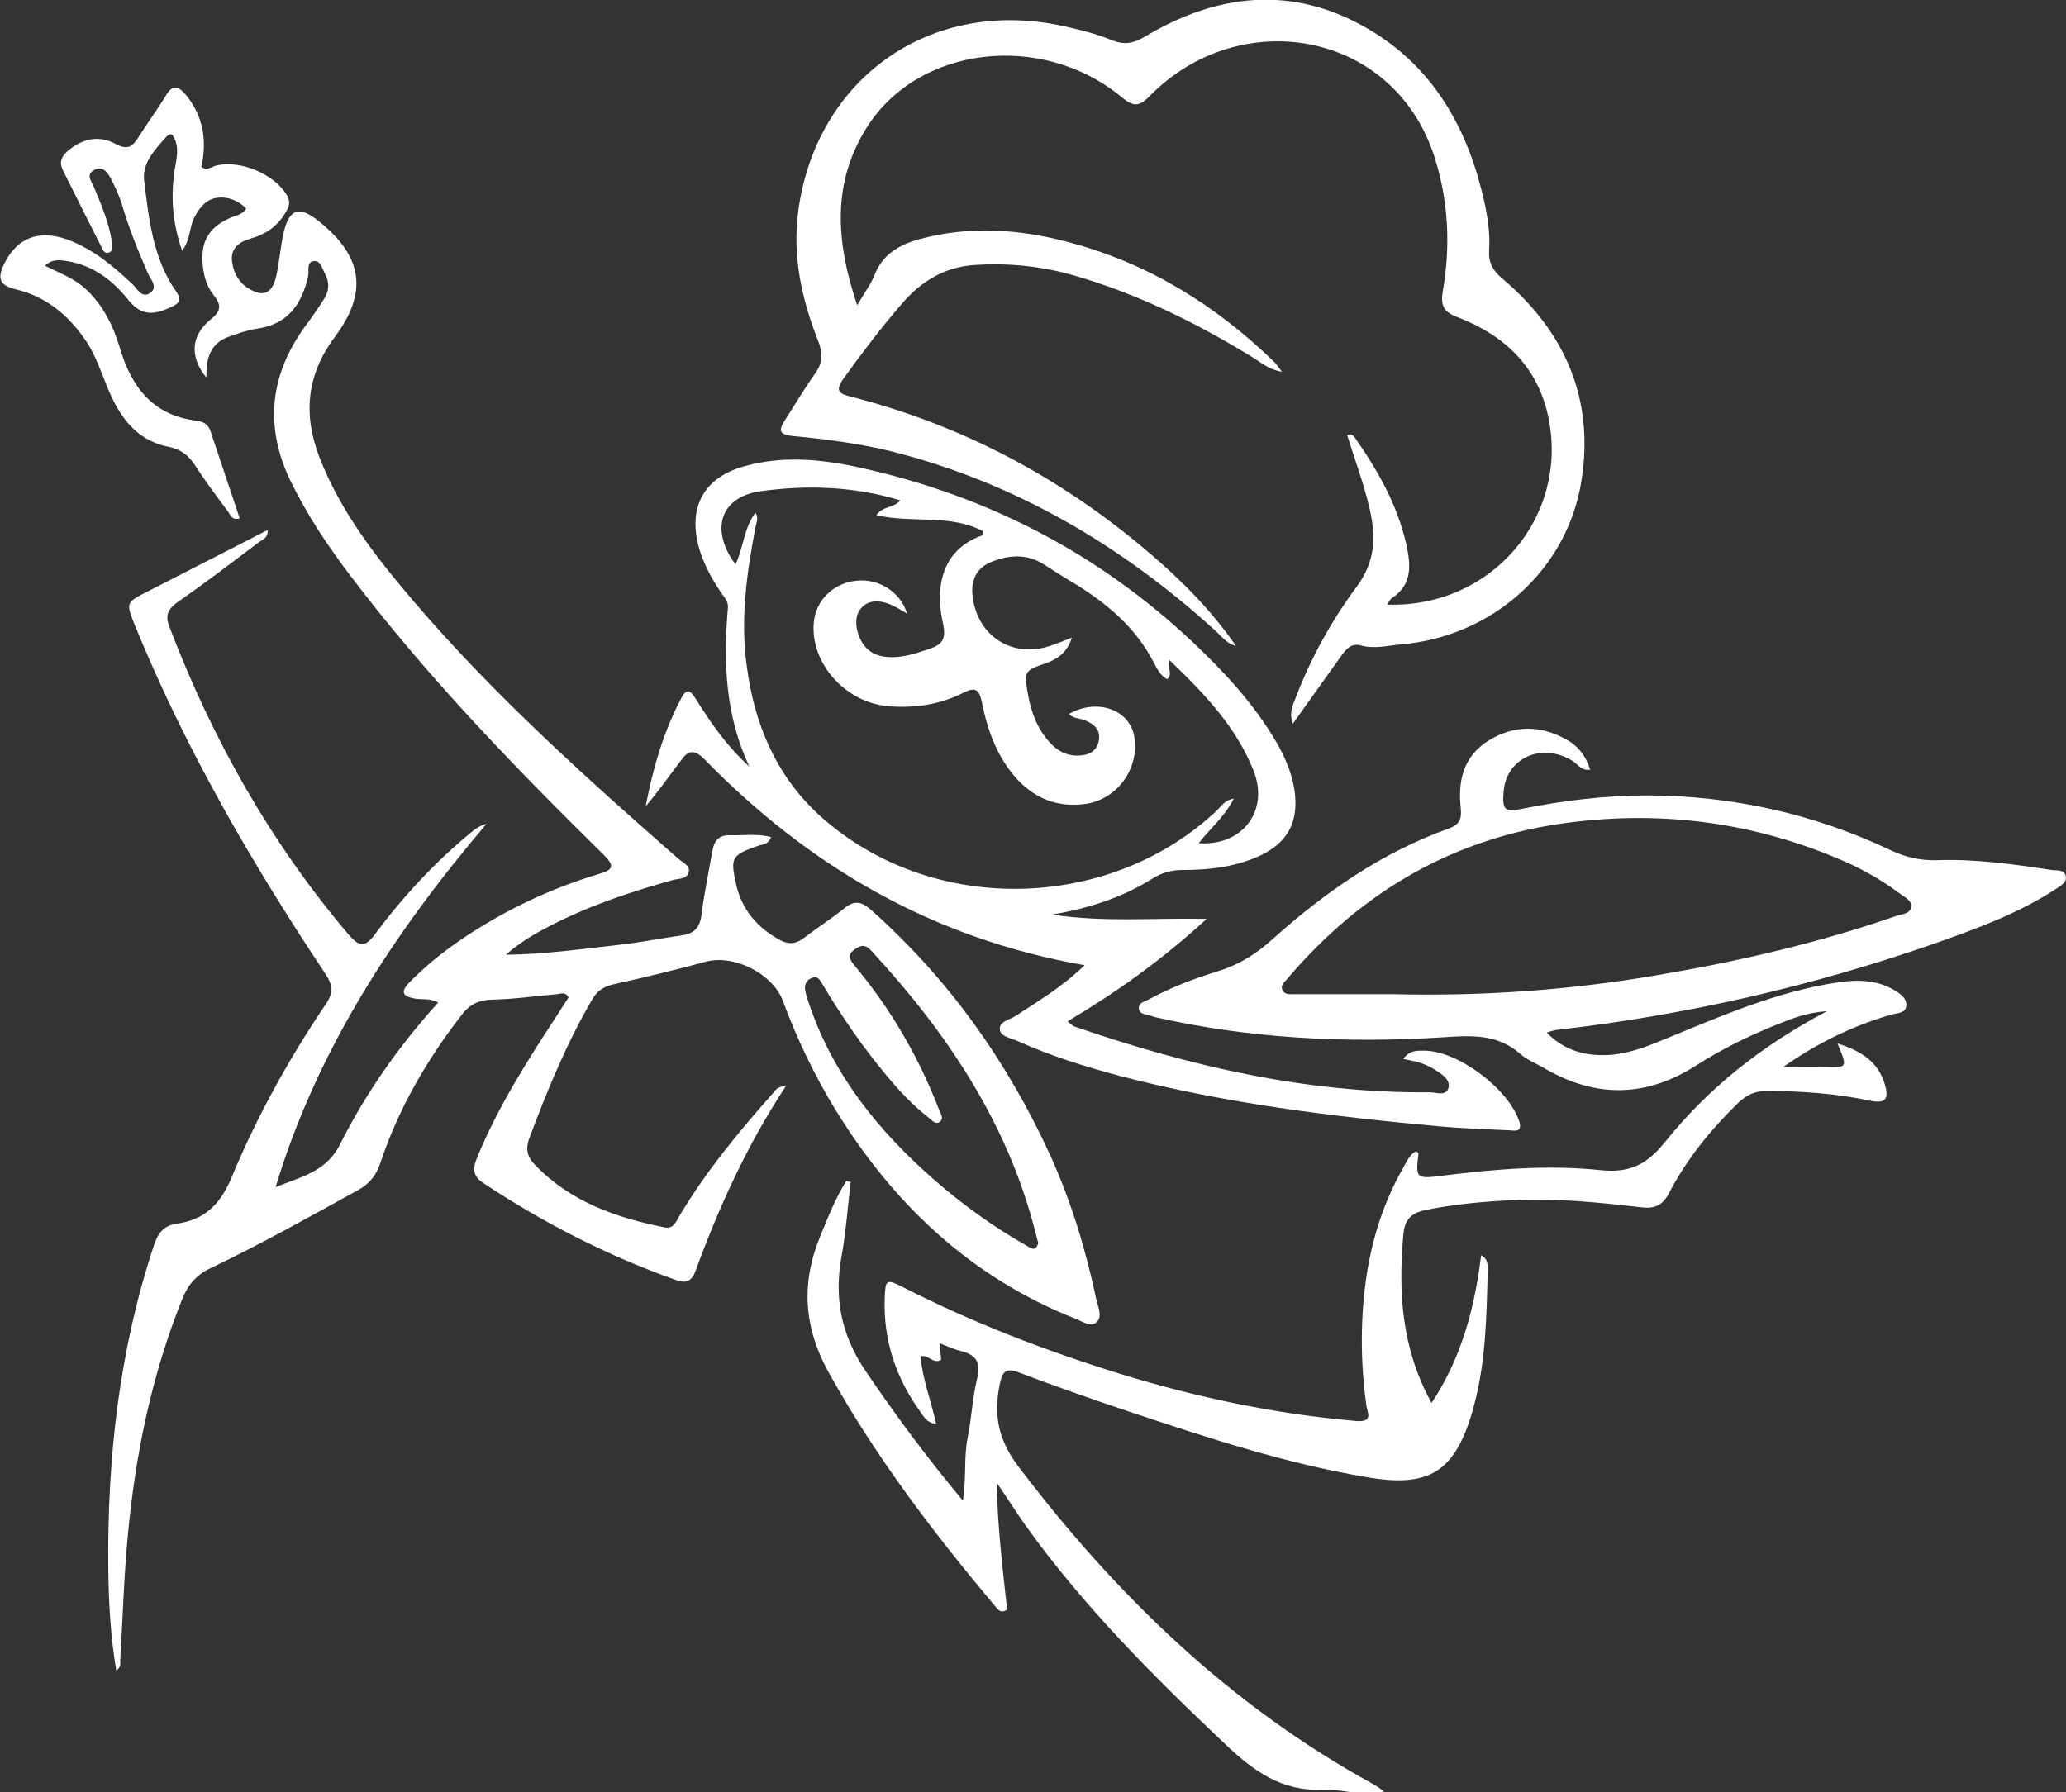 <?xml version="1.0" encoding="utf-8"?>
<!-- Generator: Adobe Illustrator 19.2.1, SVG Export Plug-In . SVG Version: 6.00 Build 0)  -->
<svg version="1.1" id="Layer_1" xmlns="http://www.w3.org/2000/svg" xmlns:xlink="http://www.w3.org/1999/xlink" x="0px" y="0px"
	 viewBox="0 0 570.5 495" style="enable-background:new 0 0 570.5 495;" xml:space="preserve">
<rect x="0" y="0" width="570.5" height="495" fill="#333333" stroke="none"/>
<style type="text/css">
	.st0{fill:#FFFFFF;}
</style>
<g>
	<path class="st0" d="M213.4,302c-9.4,10.6-18.4,21.5-25.7,33.7c-1,1.6-1.6,3.9-4.3,3.3c-13.4-2.7-26-7.1-35.8-17.4
		c-2.1-2.2-2.5-4.4-1.4-7.3c4.9-13.1,10.2-26,17.3-38.2c1.3-2.3,3.1-3.6,5.8-4.2c8.6-1.9,17.2-4,25.7-6.3c7.7-2,18.4,3.3,21.2,10.9
		c3.8,10.3,8.6,20.3,14.3,29.7c16.1,26.3,37.5,46.6,66.6,58.1c1.8,0.7,4,2.3,5.6,1c1.8-1.5,0.6-4.1,0.1-6.1
		c-2.9-13.7-6.9-27.1-12.7-39.9c-11.9-26.1-28.2-49-49.7-68.1c-2.6-2.3-4.6-2.5-7.3-0.3c-3.6,2.9-7.6,5.5-11.3,8.3
		c-2.1,1.6-4.2,1.7-6.5,0.4c-6.2-3.4-10.4-8.3-12-15.2c-1.7-7.6-1.3-8.2,6.1-10.8c1.1-0.4,2.7-0.2,3.5-2.4c-3.8-1-7.6-0.4-11.3-0.5
		c-3.1-0.1-4.4,1.5-4.9,4.4c-1,5.9-2.3,11.8-3,17.7c-0.5,3.7-2.3,5.2-5.7,5.6c-5.8,0.8-11.5,2-17.3,2.6c-10.1,1.1-20.1,2.6-31,2.7
		c3.9-3.4,7.6-5.6,11.5-7.6c11-5.8,22.7-9.7,34.5-13c1.7-0.5,4.1-0.2,4.5-2.3c0.4-1.8-1.8-2.6-3-3.7c-25.4-22.3-50.6-44.9-72.7-70.7
		c-10.5-12.3-20.5-25-26.4-40.4c-4.5-11.8-3.3-22.7,4.4-33c9.1-12.2,7.7-22-4.1-31.6c-5.8-4.8-8.6-3.9-10.2,3.4
		c-0.8,3.9-1.1,7.9-2,11.8c-0.6,2.5-2,5.1-5.1,4.2c-3.9-1.2-6.4-4.2-7-8.4c-0.6-4,2.2-5.7,5.4-6.6c4.2-1.2,7.4-3.6,9.6-7.5
		c0.9-1.6,1.1-2.9,0-4.6c-3.6-5.7-12.6-9.5-19.3-8c-1.3,0.3-2.6,1.6-4.2,0.4c1.6-7.2,0.6-13.9-4.2-19.8c-2.1-2.5-3.7-3.1-5.6,0.1
		c-2.4,4-5.2,7.7-7.7,11.7c-1.6,2.6-3.1,3.3-6.1,1.7c-4.8-2.6-9.3-1.5-13.4,2c-1.7,1.5-2.3,3.1-1.2,5.3C21,54.3,24.4,61.1,27.9,68
		c0.4,0.8,0.8,2.1,2,1.8c1.5-0.4,1.1-1.9,1-3c-0.8-5.3-2.9-10.2-5-15.2c-0.7-1.6-2.3-3.4,0.2-4.7c2.2-1.1,3.5,0.6,4.4,2.2
		c1.3,2.5,2.5,5.1,3.3,7.8c1.9,6.4,4.4,12.6,7.1,18.7c0.7,1.6,2.8,3.7,0.6,5.3c-2.3,1.6-3.5-1-4.8-2.3c-5.4-5.1-11-9.8-18-12.4
		c-8-2.9-14-0.5-17.5,6.6c-1.9,3.8-1.6,6,3.1,7.1c8.5,2,14.8,7.3,19.6,14.5c2.5,3.8,3.9,8.1,5.6,12.2c3.2,8,7.8,15,17,16.8
		c3.5,0.7,5.6,2.4,7.4,5.2c2.8,4.3,5.9,8.5,9,12.6c0.7,0.9,1,2.6,3.3,2c-2.7-8.1-5.4-16.1-8.1-24.2c-0.6-1.8-2-2.6-3.8-2.8
		c-11.9-1.4-17.9-9.1-21.1-19.8c-1.9-6.4-4.8-12.4-10-17c-3.1-2.7-7-4.1-10.8-6c2-1.9,4.1-1.6,6-1.3c7.2,1.1,12.7,5.3,17,10.7
		c3.9,4.9,7.6,4,12.1,1.9c2.1-1,2.7-1.9,1.2-4.1c-6.5-9.2-7.6-20.2-8.9-30.8c-0.6-4.8,3.1-8.6,6.2-12.1c0.5-0.5,1.3-0.9,1.7-0.3
		C50,41,48.4,44.8,48,48.5c-0.8,6.9-0.2,13.6,2.3,20.8c2.3-3.2,2-6.5,3.3-9.1c1.4-2.8,3.3-5.2,6.5-5.6c3-0.3,5.7,0.8,7.9,3
		c-1.1,1.7-2.7,1.9-4,2.4c-5.8,2.4-8.4,6.1-8.1,12.1c0.2,3.4,0.9,6.7,3.1,9.4c2.2,2.8,2.1,4.4-0.9,6.8c-5.4,4.4-5.8,10.3-1.1,16
		c-0.2-5.5,1.3-9.6,6.2-11.3c2.5-0.9,5.1-1.8,7.7-2.2c8.6-1.2,12.5-6.8,14.2-14.6c0.3-1.4-0.6-3.9,1.7-4.1c1.8-0.1,2.2,2.2,3,3.6
		c1.2,2.3,1.1,4.6-0.2,6.7c-1.5,2.4-3.1,4.7-4.8,7c-10.1,13.5-12,27.8-4.7,43.2c4.6,9.5,10.4,18.2,16.8,26.6
		c21,27.7,45.1,52.6,69.8,76.9c3.1,3.1,2.7,4.1-1.3,5.3c-13.7,4.1-26.4,10.2-38.2,18.2c-5.1,3.5-9.9,7.4-14.2,11.8
		c-2.5,2.6-1.8,3.8,1.5,4.4c2,0.4,4.2-0.2,6.5,1.1c-10.9,12.1-20,25-27.1,39.2c-3.9,7.7-11,9-17.8,11.8
		c11.5-38.1,32.8-70.4,58.2-100.3c-1.6,0.4-2.7,1.1-3.7,1.9c-10.3,8.4-19.2,18-27.1,28.6c-2.7,3.6-4.3,3.4-7.1,0.2
		c-21.6-25.4-37.7-54-49.6-85.1c-1.3-3.3-0.4-5,2.4-7c7.5-5.2,14.8-10.8,22.1-16.3c1-0.8,2.8-1.2,2.6-3.5
		c-11.1,5.7-22.1,11.3-33,16.9c-6.1,3.1-6.2,3.1-3.7,9.3c13.9,34.1,32.3,65.8,52.6,96.3c2,3,2.4,5.2,0.2,8.4
		C79.8,292.4,71,308.3,64,325.1c-3.1,7.5-7.4,11.8-15.2,12.9c-3.6,0.5-5.2,2.6-6.3,6c-9.6,28.9-12.9,58.8-12.6,89.1
		c0.1,9.4,0.6,18.8,2.2,28.3c1.4-0.9,1.1-2,1.1-2.9c0.7-11.5,1-23,2.1-34.4c2.1-22.5,6.6-44.4,15.1-65.5c1.6-3.9,4-6.6,7.9-8.4
		c13.8-6.6,27.2-14.1,40.6-21.5c3.1-1.7,5-4.1,6.1-7.4c5-15,12.8-28.5,22.5-41c2.2-2.9,4.7-4.1,8.4-4.2c6-0.1,11.9-1,17.9-1.5
		c1.1-0.1,2.3-0.8,3.2,0.9c-0.9,1.4-1.9,2.9-2.9,4.5c-8.3,12.7-16.5,25.5-22.3,39.6c-1.2,2.9-1.5,5.1,1.7,7.2
		c16.6,11,34.2,20,53,26.7c2.7,1,4.4,0.6,5.5-2.3c6.5-17.7,14.2-34.8,25-51.2C214.7,300,214.1,301.2,213.4,302z M224.2,270.1
		c1.8-0.7,2.3,0.8,3,1.9c5.3,8.9,11.2,17.4,17.8,25.3c3.4,4.1,7.1,8,11.3,11.3c0.9,0.7,1.9,2,3,1.4c1.6-0.9,0.4-2.4,0-3.5
		c-5.2-13.5-12.2-25.9-21.2-37.2c-0.7-0.9-1.5-1.8-2.2-2.7c-1.1-1.4-2.1-2.7-0.1-4.2c1.6-1.3,3.1-1.7,4.7,0.1
		c21.1,22.8,38,48,45.6,78.6c0.2,0.6,0.3,1.3,0.6,2.1c-0.6,2.9-2.3,1.4-3.5,0.7c-9-5.1-17.4-11.2-25.2-18
		c-15.1-13.2-27.6-28.5-34.3-47.8c-0.5-1.4-1-2.8-1.3-4.3C222,272.1,222.6,270.7,224.2,270.1z"/>
	<path class="st0" d="M570.4,241.9c-0.4-1.8-2.5-1.4-3.9-1.6c-10.5-1.6-21.1-3.1-31.8-2.7c-4.4,0.1-8.4-0.8-12.5-2.7
		c-21.2-10.1-43.7-15.1-67.2-15.2c-11.7,0-23.2,1.4-34.7,3.7c-4.8,1-5.5,0.3-5.1-4.7c0.7-9.4,10.6-13.8,19.1-8.5
		c1.4,0.9,2.3,2.7,4.8,2.4c-1.2-3.9-3.4-6.6-6.5-8.3c-7.1-4-14.3-4.1-21.3,0.1c-6.8,4.1-8.7,10.6-8,18.1c0.3,2.9,0.4,5-3.1,6.3
		c-18.5,6.6-34.3,17.6-48.8,30.6c-4.4,4-9.1,7-14.9,8.8c-6.5,2-12.9,4.4-19,7.7c-1.2,0.7-3.3,1-3,2.8c0.3,1.7,2.4,1.4,3.7,2
		c0.3,0.1,0.6,0.2,1,0.3c26.2,5.9,52.7,7.2,79.4,5.5c7.5-0.5,14.9-1,21.2,4.6c1.9,1.7,4.6,2.7,6.9,4.1c14,8.1,27.8,7.9,41.5-0.8
		c7-4.5,14.5-8.2,22.2-11.3c4.1-1.6,8.1-3.4,14.1-3.8c-18.2,9.6-32.8,21.3-44.7,36.1c-4.9,6.1-9.6,8.7-17.9,7.8
		c-14.4-1.5-28.9-0.3-43.3,1.5c-7.7,1-7.7,0.8-6.9-6.1c0-0.2-0.4-0.4-0.7-0.6c-1.9,1-2.6,3-3.6,4.7c-5.1,8.9-8.2,18.5-9.9,28.7
		c-1.9,12.2-1.9,24.5-0.2,36.8c0.2,1.7,2.1,4.7-2.7,4.3c-22.3-1.9-44.1-6.5-65.5-13.1c-20.6-6.4-40.6-14.1-59.8-23.9
		c-4.6-2.3-4.8-2.1-5,3.1c-0.4,11.6,3.1,22,9.8,31.3c1,1.4,1.8,3.1,4.4,3.4c-1.4-6.5-3.8-12.5-4.3-18.7c2.4-0.5,3.4,2.3,5.7,1
		c-0.1-1.4-0.3-2.7-0.5-4.6c2.4,0.9,4.2,1.8,6.1,2.2c4.3,1.1,5.4,3.4,4.3,7.7c-1.3,5.3-1.5,10.9-2.6,16.2
		c-1.1,5.5-0.3,11.1-1.3,17.4c-10.1-12.1-18.9-24-27.2-36.3c-6.5-9.8-8.4-19.9-6.3-31.3c1.2-6.7,1.7-13.6,2.5-20.4
		c-0.4-0.1-0.8-0.2-1.2-0.3c-3,4.7-5,9.9-7.1,15c-5.5,13.2-4.7,25.5,2.4,38.2c13,23.3,29,44.3,46.1,64.6c0.6,0.7,1.3,1.7,3,0.6
		c-1.2-11.1-2.6-22.4-2.9-35.1c3.3,4.8,5.6,8.5,8.1,12c16,22.3,35.3,41.6,55.2,60.4c7.7,7.3,15.5,12.9,26.5,12.4
		c5.4-0.3,10.9,2.1,17.2,0.5c-1.4-1-2.1-1.5-2.8-1.9c-39.6-21.7-71.2-52.2-98.3-88c-5.5-7.3-6.8-14.3-5-22.7
		c0.7-3.4,1.7-4.5,5.3-3.1c10,3.8,20,7.3,30.1,10.7c21.6,7.2,43.3,14.4,65.9,18.2c17.2,3,24.3-1.4,29.2-18.2
		c0.2-0.6,0.3-1.3,0.5-1.9c3.2-12,3.4-24.4,3.7-36.7c0-1.5,0.3-3.3-1.8-4.5c-1.8,14.5-5.3,28.1-13.7,40.8
		c-8.3-15.1-9.2-30.5-7.8-46.4c0.4-4.2,2-6,6.2-6.9c7.9-1.6,15.8-2.3,23.8-2.7c12-0.6,24,0.6,35.9,2c3.7,0.4,5.8-0.7,7.5-4
		c4.9-9.4,11.5-17.5,19.1-24.9c2.3-2.2,4.7-3.3,8-3.3c9.5,0.1,18.9,0.7,28.3,2.7c4.2,0.9,5.4-0.3,4.2-4.4
		c-1.8-6.2-6.4-9.3-13.1-11.4c2.8,6.7,2.8,6.7-3.4,6.5c-3.4-0.1-6.9,0-11.6,0c9.9-6.9,19.6-11.5,30-14.5c1.5-0.4,3.8-0.3,4-2.4
		c0.2-2-1.6-3.3-3.1-4.2c-4.8-2.9-10.1-3.1-15.5-2.3c-17.2,2.5-32.9,9.5-48.8,16c-4.8,2-9.7,3.8-14.9,4.1c-6.2,0.3-12-1.1-17-6.2
		c1.3-0.4,1.9-0.6,2.5-0.7c35.9-4.1,70.9-12.1,104.9-24c11.3-4,22.6-8.1,32.8-14.7C568.9,244.7,570.9,243.8,570.4,241.9z
		 M527.7,250.7c-0.3,1.7-2.6,1.8-4.1,2.3c-21.6,7.5-43.8,12.6-66.3,16.4c-24,4.1-48.2,5.8-72.5,5.2c-9.1,0-18.3,0-27.4,0
		c-1.1,0-2.5,0.2-3.2-1c-0.8-1.5,0.6-2.4,1.4-3.4c20.5-24.1,46.2-39,77.7-43c26.3-3.4,51.8,0.1,76.2,10.8c5.4,2.4,10.4,5.3,15.1,8.8
		C525.8,247.8,528.1,248.6,527.7,250.7z"/>
	<path class="st0" d="M194.4,209.6c28.8,29.5,62.8,49.6,105.1,57c-6.2,6-12.8,9.9-19.2,14.1c-1.6,1-4.5,1.5-4.2,3.7
		c0.2,1.9,3,2.3,4.8,3.1c9.3,4.2,19,7.2,28.8,9.8c28.8,7.5,58.2,11.1,87.7,13.8c6.5,0.6,13,0.8,19.4,1.1c1.5,0.1,3.7,0.6,2.7-2.5
		c-2.9-8.9-16.8-19.4-26.1-19.5c-1.9,0-4.2-0.2-5.9,2.3c1.9,0.4,3.4,0.6,4.8,1.1c1.4,0.5,2.8,1.1,4,1.9c1.8,1.2,4.2,2.6,3.7,4.9
		c-0.6,2.5-3.4,1.3-5.2,1.3c-33.9,0.3-66.4-7.2-98.2-18.2c-0.5-0.2-0.9-0.7-1.8-1.4c13.6-8.1,26.1-17,38.4-28.3
		c-14.9-0.3-28.6,1-42.7-1.2c10.2-1.7,19.4-4.7,27.7-9.9c2.7-1.7,5.3-2.4,8.4-2.4c7.2,0,14.3-0.8,21-3.8c8.2-3.7,11.2-9.8,9.8-18.6
		c-0.8-4.7-2.6-8.9-5-13c-6.1-10.4-14.2-19.2-23-27.5c-26-24.5-56.5-40.3-91.3-48.1c-10.7-2.4-21.7-3.6-32.6-0.5
		c-10.8,3-15.4,10.8-12.7,21.7c1.2,4.7,3.5,9,6.2,13c0.9,1.4,2.2,2.6,2,4.4c-1.3,15-0.7,29.8,5.9,43.8c-6-5.4-10.5-11.8-14.6-18.4
		c-1.2-1.9-2.4-3.8-4.1-0.6c-5,9.4-7.9,19.5-9.9,30c3.5-4.1,6.5-8.4,9.7-12.6C190,207.2,191.7,206.9,194.4,209.6z M206.2,183.9
		c-1.8-12.9,0-25.6,2.4-38.2c0.2-1.3,1-2.5,0-4.1c-3.2,4.3-3.3,9.7-5.5,14.3c-7.1-9.6-4.2-18.6,6.8-20.2c12.8-1.8,25.8-1.4,38.7,2.5
		c-1.8,2.2-4.8,1.5-6.6,4.1c9.9,2.3,20.3-0.4,29.4,4.4c-0.1,0.7-0.1,1.2-0.2,1.2c-11.7,4.1-12.9,15.1-10.8,24.3
		c0.9,4.2-0.1,5.8-3.7,7c-3.6,1.2-7.2,2.5-11.2,2.3c-1.9-0.1-3.6-0.5-5.2-1.6c-3.3-2.3-4.9-8.1-3.1-11.1c1.9-3.1,5.6-3.6,10.2-1.1
		c1,0.5,2,1.2,3.1,1.8c-1.9-6.1-7.9-9.8-14.1-9.1c-6.4,0.7-11.2,5.5-11.7,11.7c-0.9,11.3,9,22.2,21,23c7.1,0.5,14-0.5,20.4-3.8
		c3.1-1.6,4.3-0.9,5,2.5c1.3,6.7,3.5,13.2,7.6,18.8c5.1,6.9,11.9,10.6,20.7,9.5c9.2-1.1,15.6-10.2,13.7-19.2
		c-1.6-7.1-10.4-10-17.9-5.7c1.2,1.4,3.1,1.1,4.5,1.8c2.6,1.1,4.3,2.7,3.7,5.7c-0.6,2.9-2.8,3.9-5.6,4c-3.3,0.1-5.8-1.3-7.9-3.6
		c-4.4-4.8-5.8-10.7-6.6-16.9c-0.4-2.8,1.5-3.6,3.8-4.4c3.5-1.2,7.2-2.4,8.9-7.7c-2.4,1-3.8,1.5-5.2,2c-10.9,4.2-21.3-2.3-22.3-14.1
		c-0.3-3.8,1.2-7,4.8-8.6c4.9-2.1,10-2.6,14.8,0.4c2.8,1.8,5.6,3.6,8.5,5.3c9.1,5.6,17,12.2,22,21.9c0.9,1.7,1.8,3.6,3.7,4.6
		c1.7-1.4-0.1-3.1,0.6-5.3c9.7,9.3,18.5,18.5,23.3,30.7c4.3,11-3.2,20.8-15.2,19.9c3.1-4,7.1-7.2,9.7-12.3c-2.5,0.4-3.5,2.1-4.6,3.2
		c-28.9,27.3-76.1,29.1-106.8,4C215.4,216.6,208.5,201.5,206.2,183.9z"/>
	<path class="st0" d="M218.6,120.4c9.4,0.9,18.9,2.1,28.1,4.4c33.9,8.7,63,25.9,88.7,49.2c1.8,1.6,3.3,3.8,5.9,4.4
		c-7-10.1-15.6-18.7-24.9-26.5c-23.9-20.2-50.9-34.5-81.3-42.3c-3.2-0.8-4.7-1.5-2.2-5c5.2-7.2,10.5-14.2,16.3-20.9
		c5.2-6,11.6-9.9,19.7-10.5c9.1-0.6,17.9,0.2,26.7,2.6c18,5.1,34.5,13.2,50.3,22.9c2.3,1.4,4.3,3.3,8.1,4c-1.1-1.5-1.6-2.2-2.1-2.7
		c-16.2-15.7-34.8-27.3-56.8-33.1c-13.5-3.6-27.2-4.6-41-0.9c-5.5,1.5-10.2,4-12.5,9.7c-1,2.6-2.7,4.9-4.9,8.6
		c-6-17.8-6.9-33.9,2.6-49c14.2-22.7,48.5-26.7,70.5-8.4c3.4,2.8,4.9,2.5,7.9-0.6C342.5,1.3,384.6,8.4,396,43
		c4,12.3,4.6,24.9,2.4,37.5c-0.7,4.2,0.5,5.8,4.3,7.2c12.9,5,22,13.7,24.9,27.7c5.6,27.5-15.8,52.5-44.5,51.6
		c0.4-0.7,0.7-1.4,1.1-1.7c5.9-3.8,5.4-9.2,4.1-15.1c-2.5-10.9-7.9-20.4-14.3-29.5c-0.4-0.5-0.8-1-2-0.5c2.1,6.7,4.6,13.4,6.2,20.3
		c1.8,7.8,1.6,14.6-3.6,21.6c-6.9,9.3-12.6,19.6-16.8,30.6c-0.8,2-1.9,4.1-0.8,7.2c4.7-6.6,8.9-12.5,13.2-18.5
		c1.4-2,2.9-3.9,5.7-3.1c3.7,1,7.3,0,10.9-0.3c25.2-2.1,46-20.5,49.9-45.2c3.6-22.6-4.5-41.2-21.9-55.9c-2.5-2.1-3.8-4.3-3.6-7.6
		c0.4-5.7-0.7-11.3-2.1-16.8c-4.8-19-14.5-34.9-31.8-44.8c-20.6-11.8-41.2-9.5-61.1,2.4c-3.2,1.9-5.7,2.4-9.2,1
		c-4.3-1.8-8.9-2.9-13.4-3.9c-36.5-8-68.3,14.3-73.2,51.3c-1.6,12.4,1,24.2,5.5,35.6c1.4,3.5,1.3,6.2-0.9,9.2c-3,4.2-5.6,8.7-8.4,13
		C215,118.8,215.2,120,218.6,120.4z"/>
</g>
</svg>
